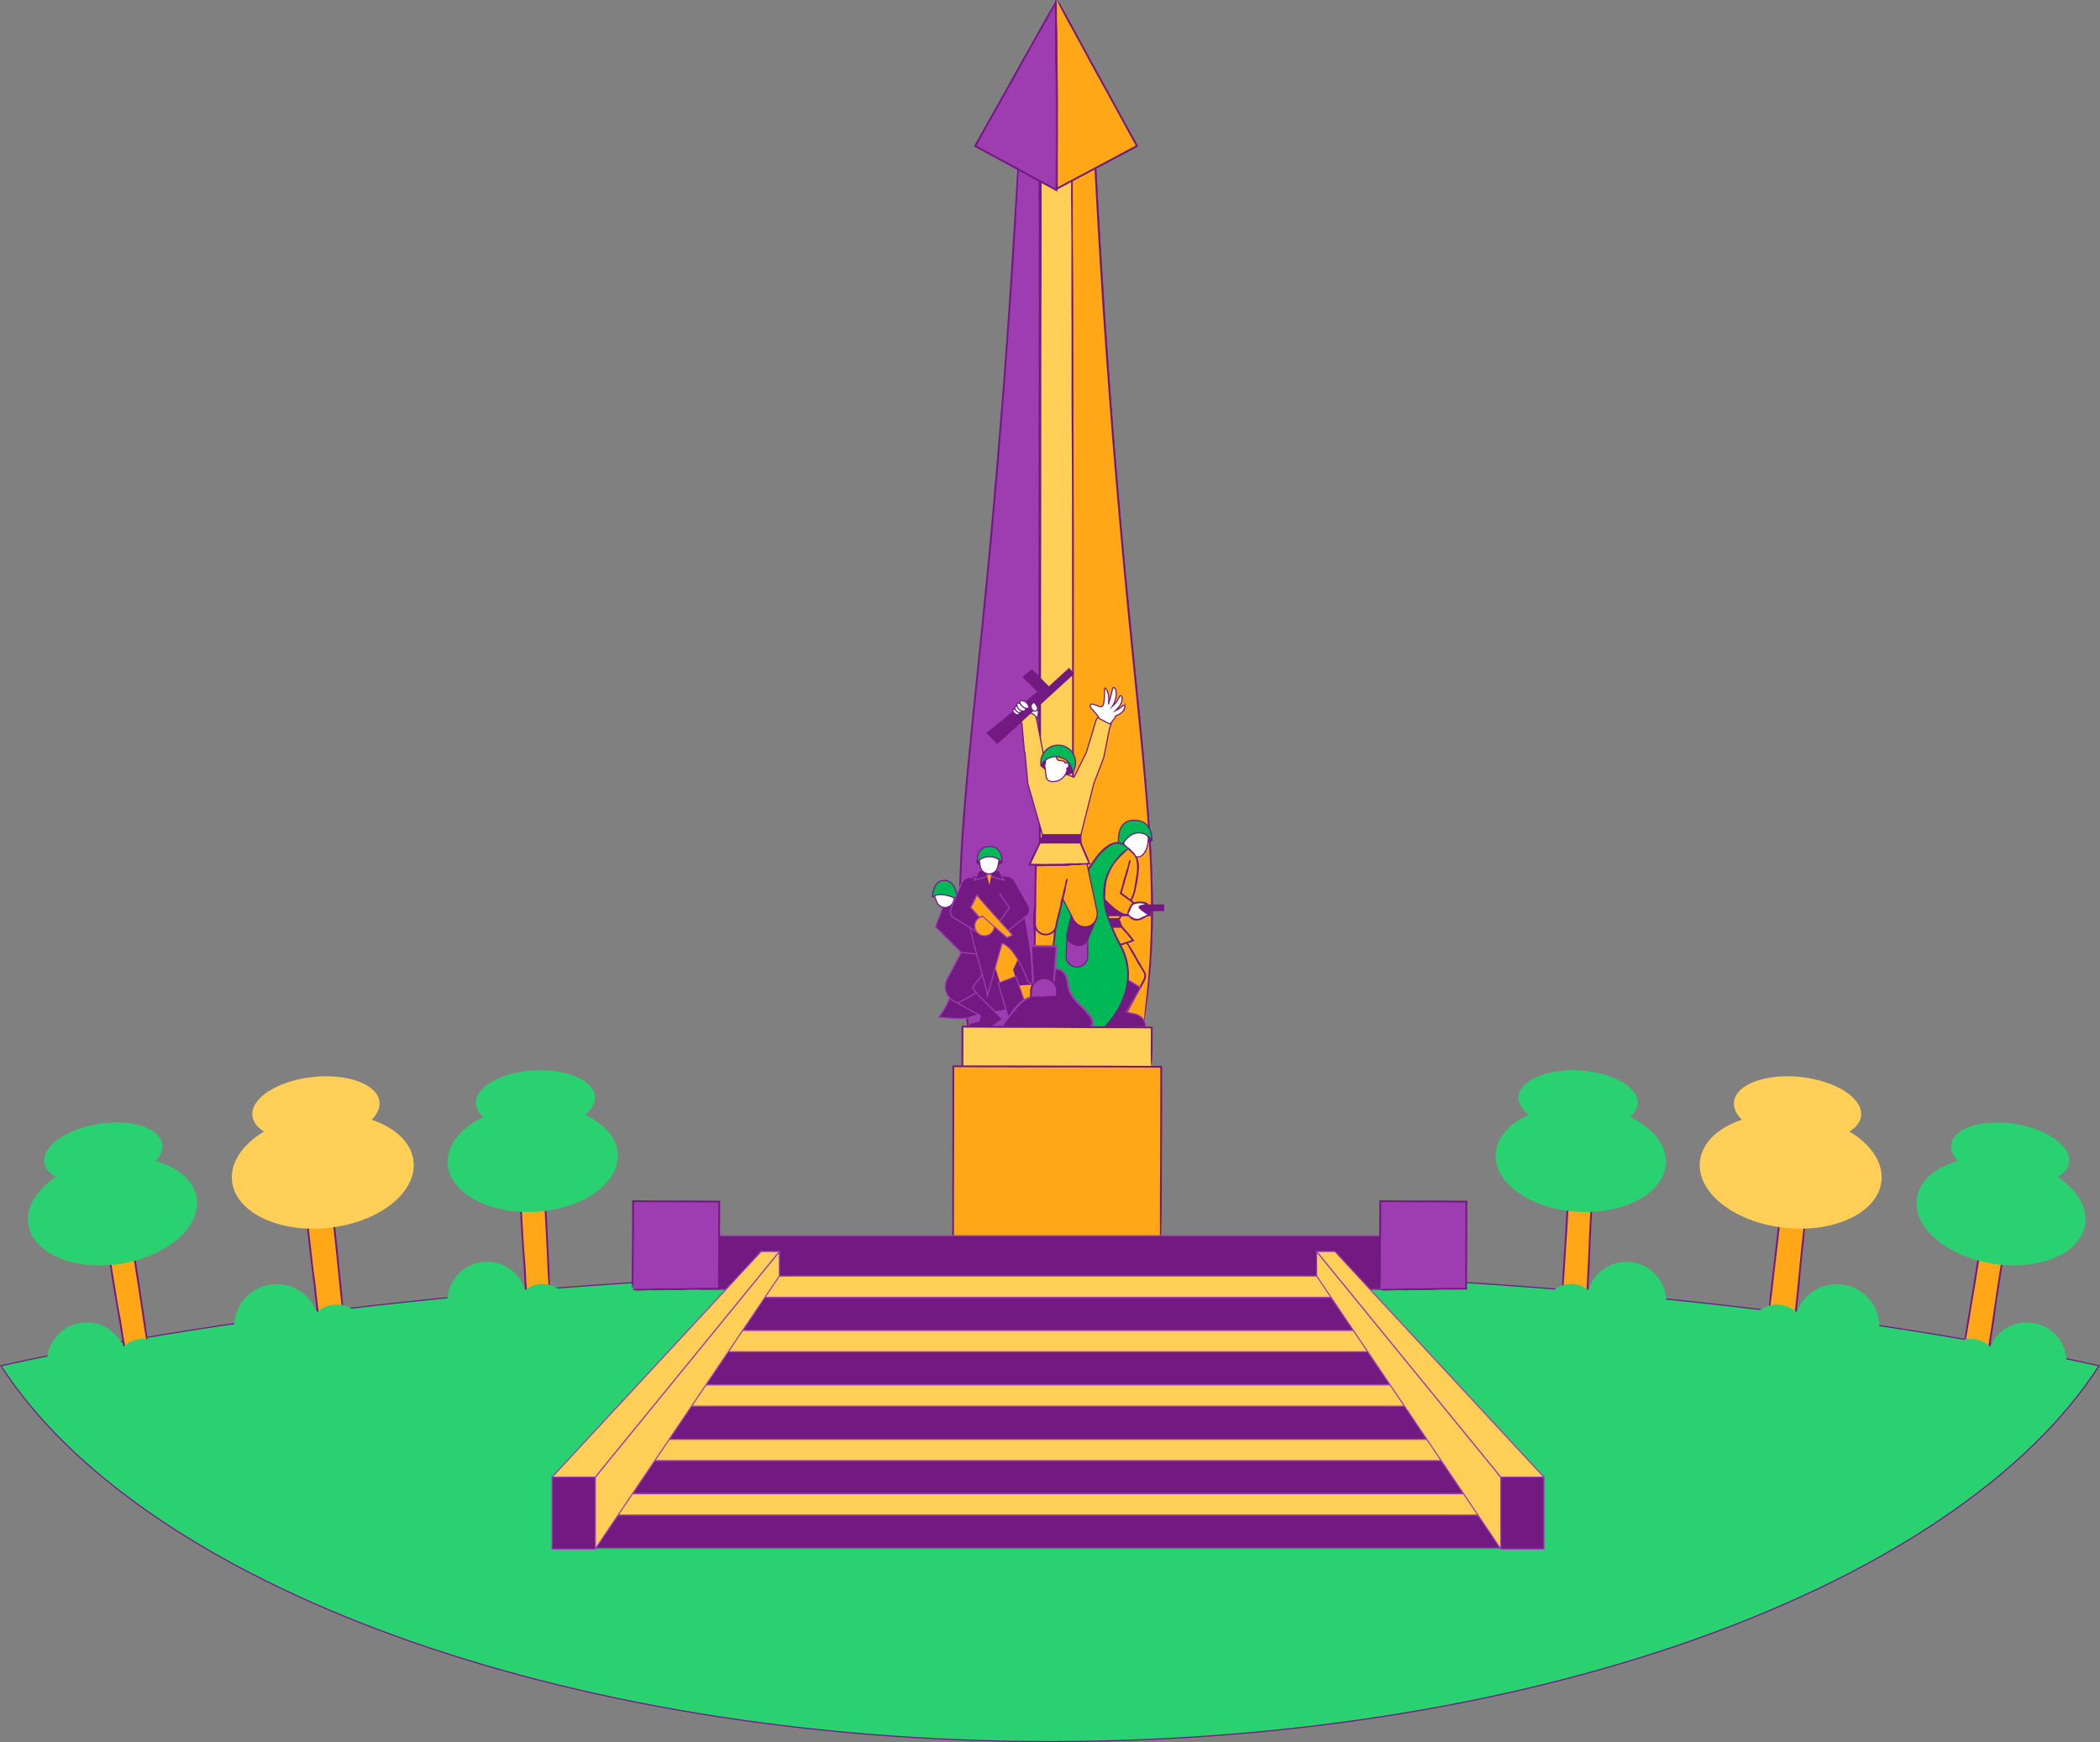 <?xml version="1.0" encoding="UTF-8"?> <svg xmlns="http://www.w3.org/2000/svg" id="Layer_1" data-name="Layer 1" width="1840.242" height="1526.794" viewBox="0 0 1840.242 1526.794"><rect x="0" y="0" width="1840.242" height="1526.794" fill="#808080" stroke="none"/> <defs> <style>.cls-1,.cls-4{fill:#2ad171;}.cls-1,.cls-10,.cls-11,.cls-12,.cls-13,.cls-15,.cls-16,.cls-17,.cls-9{stroke:#731982;}.cls-1,.cls-10,.cls-11,.cls-15,.cls-18,.cls-20,.cls-8,.cls-9{stroke-miterlimit:10;}.cls-10,.cls-17,.cls-18,.cls-2{fill:#ffa717;}.cls-12,.cls-3,.cls-8,.cls-9{fill:#731982;}.cls-16,.cls-20,.cls-21,.cls-5{fill:#ffcf57;}.cls-6{fill:#5bd9e5;}.cls-15,.cls-7{fill:#9e3db2;}.cls-18,.cls-20,.cls-21,.cls-8{stroke:#9e3db2;}.cls-11,.cls-19{fill:#fff;}.cls-12,.cls-13,.cls-16,.cls-17,.cls-21{stroke-linecap:round;stroke-linejoin:round;}.cls-13,.cls-14{fill:#00b956;}</style> </defs> <title>manument</title> <path class="cls-1" d="M1839.432,1196.918c-123,190.929-488.073,329.376-919.307,329.376S123.811,1387.847.809,1196.918c235.808-52.171,560.658-84.4,919.316-84.4S1603.625,1144.747,1839.432,1196.918Z"></path> <rect class="cls-2" x="97.124" y="1026.954" width="21.218" height="156.762" transform="translate(-172.042 30.58) rotate(-9.024)"></rect> <path class="cls-3" d="M129.432,1174.262c-1.618-13.032-3.884-26.031-5.741-39.057-2.339-16.414-5.137-32.8-7.58-49.227q-2.28-14.964-4.561-29.939l-4.819-30.9-10.247,1.6L83.733,1028.7l2.611,16.959,2.517,15.885c2.449,15.065,4.63,30.156,7.049,45.219,1.21,7.536,2.311,15.1,3.578,22.617,2.383,14.141,4.95,28.236,7.176,42.416q.523,3.2,1.044,6.4.287,1.59.571,3.174.363,1.9.725,3.8l2.029-.4c3.745-.82,7.52-1.4,11.313-2.033a51.234,51.234,0,0,0,8.095-1.652c.183-.606-.477-.832-2.1-.657-1.47.158-3.013.259-4.418.549-2.4.5-4.8.973-7.207,1.417l-3.629.639-1.828.3-1.038.154c-.069-.532-.141-1.08-.212-1.629-.377-2.848-1.019-5.853-1.533-8.793-1.136-6.481-1.911-13.037-3.2-19.478-1.253-6.276-2.338-12.579-3.329-18.957q-2.653-16.362-5.308-32.732l-5.453-35.417q-2.826-18.23-5.651-36.464l15.328-2.332,4.508-.675q2.361,15.126,4.727,30.266c1.624,10.3,3.237,20.609,4.758,30.926,3.228,21.9,6.928,43.748,10.037,65.664.966,6.8,2.117,13.609,3.188,20.412a20.922,20.922,0,0,0,1.981,6.881C129.884,1178.556,129.705,1176.454,129.432,1174.262Z"></path> <ellipse class="cls-4" cx="90.512" cy="1010.803" rx="52.26" ry="26.132" transform="translate(-157.428 26.709) rotate(-9.024)"></ellipse> <ellipse class="cls-4" cx="98.569" cy="1061.533" rx="74.658" ry="46.559" transform="translate(-165.285 28.601) rotate(-9.024)"></ellipse> <path class="cls-4" d="M121.317,1173.682A23.638,23.638,0,0,0,108.1,1180.5a34.772,34.772,0,0,0-66.525,18.475l61.064-9.7,7.61-1.209,33.667-5.347A23.725,23.725,0,0,0,121.317,1173.682Z"></path> <rect class="cls-2" x="456.763" y="977.51" width="21.218" height="156.762" transform="translate(-58.396 27.83) rotate(-3.21)"></rect> <path class="cls-3" d="M481.978,1126.661c-.29-13.129-1.228-26.291-1.755-39.437-.665-16.567-1.788-33.151-2.555-49.742q-.752-15.118-1.5-30.246L474.5,976.005l-10.357.548-12.883.663.879,17.137.894,16.058c.911,15.236,1.552,30.47,2.432,45.7.441,7.62.77,15.253,1.269,22.862.938,14.31,2.064,28.592,2.843,42.926q.195,3.24.39,6.47.123,1.613.246,3.216.17,1.931.337,3.851l2.058-.19c3.81-.436,7.624-.629,11.462-.877a51.082,51.082,0,0,0,8.22-.823c.244-.584-.39-.875-2.018-.866-1.479.008-3.025-.047-4.451.1-2.441.25-4.871.482-7.314.68l-3.675.268-1.849.111-1.048.047c-.015-.537-.03-1.088-.046-1.642-.087-2.871-.42-5.926-.635-8.9-.472-6.563-.579-13.164-1.206-19.7-.611-6.37-1.052-12.751-1.392-19.2q-.983-16.548-1.965-33.1l-1.837-35.787q-.964-18.421-1.928-36.849l15.485-.767,4.553-.215q.818,15.288,1.637,30.589c.572,10.414,1.133,20.831,1.6,31.249.993,22.111,2.46,44.225,3.334,66.343.271,6.867.727,13.753,1.1,20.63a20.9,20.9,0,0,0,1.273,7.046C481.992,1130.979,482.026,1128.87,481.978,1126.661Z"></path> <ellipse class="cls-4" cx="469.174" cy="964.216" rx="52.26" ry="26.132" transform="translate(-53.259 27.787) rotate(-3.21)"></ellipse> <ellipse class="cls-4" cx="466.809" cy="1015.502" rx="74.658" ry="46.559" transform="translate(-56.135 27.735) rotate(-3.21)"></ellipse> <path class="cls-4" d="M473.963,1125.262a23.632,23.632,0,0,0-13.844,5.445,34.773,34.773,0,0,0-68.055,11.641l61.733-3.463,7.693-.431,34.036-1.909A23.724,23.724,0,0,0,473.963,1125.262Z"></path> <rect class="cls-2" x="269.761" y="985.691" width="22.735" height="169.105" transform="translate(-115.137 37.08) rotate(-6.266)"></rect> <path class="cls-3" d="M300.855,1145.652c-1.1-14.111-2.851-28.225-4.19-42.343-1.688-17.791-3.836-35.578-5.627-53.391q-1.689-16.261-3.379-32.534l-3.592-33.511-10.905,1.165-13.745,1.45,1.928,18.311,1.886,17.232c1.851,16.347,3.433,32.706,5.254,49.049.911,8.176,1.712,16.372,2.681,24.535,1.821,15.349,3.829,30.66,5.492,46.042q.4,3.512.8,7.011.226,1.743.45,3.481.288,2.057.575,4.1l2.015-.29c4.078-.671,8.171-1.1,12.288-1.584a59.343,59.343,0,0,0,8.8-1.33c.233-.6-.462-.851-2.214-.741-1.59.1-3.256.14-4.784.374-2.591.4-5.173.776-7.768,1.122l-3.907.492c-1.218.145-2.981.339-3.139.343-.055-.643-.112-1.3-.168-1.963-.264-3.085-.786-6.355-1.184-9.547-.878-7.038-1.393-14.135-2.423-21.138-1-6.824-1.839-13.666-2.577-20.584q-2-17.755-4.009-35.518l-4.047-38.411q-2.1-19.793-4.208-39.59l16.662-1.728,4.8-.487q1.769,16.466,3.538,32.947c1.218,11.2,2.425,22.4,3.538,33.609,2.359,23.74,5.191,47.459,7.431,71.213.695,7.375,1.576,14.761,2.378,22.141a24.17,24.17,0,0,0,1.707,7.518C301.136,1150.3,301.04,1148.026,300.855,1145.652Z"></path> <ellipse class="cls-5" cx="276.868" cy="971.733" rx="55.997" ry="28" transform="translate(-104.41 36.026) rotate(-6.266)"></ellipse> <ellipse class="cls-5" cx="282.875" cy="1026.443" rx="79.996" ry="49.888" transform="translate(-110.346 37.009) rotate(-6.266)"></ellipse> <path class="cls-4" d="M292.081,1143.528a25.329,25.329,0,0,0-14.5,6.617,37.258,37.258,0,0,0-72.151,16.343l65.855-7.231,8.206-.9,36.309-3.987A25.424,25.424,0,0,0,292.081,1143.528Z"></path> <rect class="cls-2" x="1665.95" y="1094.726" width="156.762" height="21.218" transform="translate(379.072 2654.698) rotate(-80.976)"></rect> <path class="cls-3" d="M1722.651,1174.265c2.5-12.892,4.373-25.954,6.643-38.913,2.861-16.332,5.277-32.777,8.044-49.154q2.469-14.934,4.939-29.878l4.685-28.937,8.3,1.351,10.613,1.746-2.436,14.815-2.529,15.883c-2.339,15.082-4.941,30.106-7.307,45.178-1.184,7.54-2.48,15.07-3.605,22.613-2.116,14.183-4.042,28.379-6.319,42.552q-.5,3.207-.99,6.406-.221,1.6-.441,3.2l-.2,1.594c-.042.328-.039.374-.05.522l-.031.419-.753-.044c-3.815-.381-7.583-1-11.387-1.572a51.052,51.052,0,0,0-8.207-.937c-.363.518.2.938,1.788,1.274,1.447.305,2.946.687,4.371.846,2.438.273,4.863.561,7.291.886l3.649.516,4.47.715q.16-.957.325-1.934l.233-1.287c.524-2.824.845-5.88,1.266-8.835.929-6.514,2.223-12.987,3-19.51.753-6.355,1.675-12.684,2.708-19.055q2.547-16.38,5.095-32.767l5.787-35.363q3.042-18.709,6.084-37.423l-16.3-2.691-5.777-.958q-2.541,15.755-5.086,31.522c-1.647,10.3-3.307,20.6-5.057,30.879-3.715,21.82-6.968,43.742-10.8,65.543-1.191,6.769-2.2,13.6-3.293,20.4a20.885,20.885,0,0,0-.248,7.155C1721.75,1178.489,1722.231,1176.434,1722.651,1174.265Z"></path> <ellipse class="cls-4" cx="1761.552" cy="1010.803" rx="26.132" ry="52.26" transform="translate(486.955 2592.001) rotate(-80.976)"></ellipse> <ellipse class="cls-4" cx="1753.495" cy="1061.533" rx="46.559" ry="74.658" transform="translate(430.06 2626.817) rotate(-80.976)"></ellipse> <path class="cls-4" d="M1730.746,1173.682a23.637,23.637,0,0,1,13.222,6.819,34.772,34.772,0,0,1,66.525,18.475l-61.065-9.7-7.609-1.209-33.668-5.347A23.726,23.726,0,0,1,1730.746,1173.682Z"></path> <rect class="cls-2" x="1306.31" y="1045.282" width="156.762" height="21.218" transform="translate(252.915 2379.28) rotate(-86.79)"></rect> <path class="cls-3" d="M1370.107,1126.662c1.179-13.079,1.72-26.263,2.666-39.386,1.192-16.537,1.929-33.142,3.023-49.716q.943-15.106,1.887-30.225l1.73-29.262,8.394.5,10.735.662-.922,14.985-.908,16.058c-.8,15.242-1.865,30.452-2.693,45.686-.414,7.621-.941,15.244-1.3,22.861-.668,14.325-1.146,28.643-1.975,42.974q-.168,3.242-.336,6.474-.057,1.614-.115,3.223l-.038,1.606c-.008.33,0,.376,0,.524l.012.421-.753.031c-3.835.008-7.646-.227-11.488-.41a51.152,51.152,0,0,0-8.26-.1c-.308.553.289.914,1.908,1.086,1.47.157,3,.386,4.435.4,2.452.024,4.894.065,7.343.142l3.682.145,4.519.257q.063-.967.128-1.956.051-.648.1-1.3c.235-2.863.245-5.935.365-8.918.264-6.575.9-13.145,1-19.713.105-6.4.381-12.788.764-19.232q.875-16.553,1.749-33.113l2.175-35.768q1.131-18.921,2.262-37.847l-16.487-1.026-5.844-.368q-.933,15.93-1.867,31.875c-.6,10.413-1.2,20.827-1.9,31.233-1.486,22.083-2.5,44.222-4.106,66.3-.5,6.854-.816,13.748-1.21,20.624a20.9,20.9,0,0,0,.478,7.144C1369.638,1130.955,1369.908,1128.863,1370.107,1126.662Z"></path> <ellipse class="cls-4" cx="1382.889" cy="964.216" rx="26.132" ry="52.26" transform="translate(342.745 2290.94) rotate(-86.79)"></ellipse> <ellipse class="cls-4" cx="1385.255" cy="1015.502" rx="46.559" ry="74.658" transform="translate(293.773 2341.715) rotate(-86.79)"></ellipse> <path class="cls-4" d="M1378.1,1125.262a23.632,23.632,0,0,1,13.844,5.445A34.772,34.772,0,0,1,1460,1142.348l-61.732-3.463-7.694-.431-34.035-1.909A23.724,23.724,0,0,1,1378.1,1125.262Z"></path> <rect class="cls-2" x="1486.382" y="1058.876" width="169.105" height="22.735" transform="translate(335.618 2514.976) rotate(-83.734)"></rect> <path class="cls-3" d="M1551.229,1145.655c1.987-14.014,3.342-28.172,5.1-42.244,2.213-17.734,3.976-35.563,6.093-53.34q1.88-16.24,3.761-32.493l3.552-31.54,8.947,1.014,11.6,1.334-1.857,16.161-1.9,17.231c-1.74,16.359-3.746,32.671-5.514,49.02-.885,8.179-1.882,16.354-2.708,24.532-1.552,15.379-2.915,30.761-4.629,46.138q-.372,3.513-.742,7.016-.159,1.752-.316,3.5l-.137,1.742-.031.421-.006.212-.013.458-.734-.012c-4.126-.229-8.215-.7-12.339-1.12a59.25,59.25,0,0,0-8.882-.611c-.359.533.266.93,2,1.2,1.575.247,3.209.57,4.752.673,2.615.174,5.218.364,7.827.59l3.92.368,4.752.523q.128-1.075.257-2.177c.06-.46.121-.924.182-1.389.411-3.069.611-6.374.915-9.577.671-7.06,1.708-14.1,2.222-21.16.5-6.878,1.171-13.739,1.952-20.653q1.9-17.766,3.793-35.54l4.384-38.375q2.3-20.282,4.594-40.568l-17.648-2.04-6.084-.707q-1.918,17.1-3.837,34.218c-1.241,11.2-2.494,22.393-3.839,33.576-2.85,23.686-5.232,47.455-8.2,71.129-.921,7.349-1.664,14.751-2.483,22.129a24.166,24.166,0,0,0,.036,7.709C1550.5,1150.25,1550.9,1148.012,1551.229,1145.655Z"></path> <ellipse class="cls-5" cx="1575.196" cy="971.733" rx="28" ry="55.997" transform="translate(437.336 2431.453) rotate(-83.734)"></ellipse> <ellipse class="cls-5" cx="1569.188" cy="1026.443" rx="49.888" ry="79.996" transform="translate(377.601 2474.22) rotate(-83.734)"></ellipse> <path class="cls-4" d="M1559.982,1143.528a25.326,25.326,0,0,1,14.5,6.617,37.259,37.259,0,0,1,72.152,16.343l-65.855-7.231-8.207-.9-36.308-3.987A25.421,25.421,0,0,1,1559.982,1143.528Z"></path> <path class="cls-6" d="M1002.04,902.857H911.424V143.712l13.969-2.907v-.076l.19.038.182-.038v.076l13.977,2.907,19.951,4.146C985.5,634.208,1027.586,735.755,1002.04,902.857Z"></path> <path class="cls-3" d="M1006.183,871c1.722-15.176,2.845-30.438,3.509-45.732s.652-30.626.37-45.947l-.3-11.491-.477-11.485c-.14-3.83-.358-7.656-.576-11.481s-.4-7.653-.664-11.475q-1.479-22.941-3.463-45.825c-3.281-38.446-7.324-76.866-11.189-115.316-3.889-38.448-7.668-76.925-11.052-115.423q-6.836-77.106-12.206-154.387-2.708-38.634-5.051-77.3l-2.275-38.663-2.159-39.441-16.235-3.387L925.975,139.8l.821,1.009v-.076l0-1.266-1.242.256-.182.038.41,0-.189-.038-1.232-.246v1.334l.821-1.01-14.806,3.066q-.057,86-.113,171.986-.066,106.553-.131,213-.007,53.284-.014,106.571c.135,66.739.46,133.4.434,200.208-.008,22.351.014,44.69.288,66.653l.019,2.146,13.526-.115,12.961-.056,25.984-.044c12.809-.023,26.34.1,38.412-.362,1.286-.569-1.582-.9-9.15-.977-6.875-.075-14.043-.217-20.711-.15l-30.134.246-29.522.091c.019-6.155.038-12.435.057-18.76.074-13.365-.088-27.646-.135-41.535-.105-30.622.158-61.32-.1-91.868-.253-29.759-.335-59.524-.314-89.564q-.054-77.149-.108-154.333.084-83.389.169-166.774.081-97.527.16-195.078l13.551-2.8.435-.09v-.521l-.654.536.19.038.108.022.11-.023.182-.037-.658-.536v.52l.437.092,33.464,7.012.169,3.186q8.1,157.421,22.319,314.667c4.523,51.31,9.8,102.585,14.981,153.858,2.573,25.638,5.109,51.279,7.252,76.943.567,6.414,1.009,12.835,1.517,19.252.48,6.419.87,12.842,1.307,19.263.723,12.847,1.388,25.7,1.664,38.553.246,7.982.26,15.973.324,23.969l-.125,12c-.01,4-.213,8-.308,12-.555,15.992-1.548,31.982-3.266,47.888-.6,5.825-1.33,11.517-1.845,17.027-.646,5.5-1.185,10.8-1.5,15.841.948-5.953,1.844-11.343,2.608-16.528C1004.9,881.07,1005.588,876.1,1006.183,871Z"></path> <path class="cls-7" d="M911.424,143.712V902.857h-62.3c-25.553-167.1,16.535-268.649,42.347-755Z"></path> <path class="cls-3" d="M890.874,158.483c-3.63,58.857-7.2,118.027-11.806,176.952q-4.365,55.689-9.263,111.445Q864.828,502.614,859.1,558.3q-4.018,39.069-8.038,78.154c-2.621,26.065-5.15,52.148-7.166,78.283-2.036,26.131-3.43,52.334-3.62,78.567l-.043,4.918.045,4.919.092,9.838.292,9.834.148,4.918.252,4.913.505,9.826.722,9.813.361,4.906.469,4.9.943,9.793,1.843,15.591,2.316,16.432,64.328.077q.019-52.588.038-105.152.066-102.861.131-205.617.008-51.441.014-102.88c-.136-64.427-.46-128.779-.435-193.272.009-21.577-.013-43.142-.287-64.344-.222-17.2-.2-34.356-.234-51.635-.022-12.366.1-25.428-.361-37.082-.57-1.24-.9,1.528-.978,8.834-.074,6.637-.217,13.556-.15,19.993.263,25.665.432,51.078.281,77.248-.074,12.9.087,26.688.135,40.1.105,29.561-.159,59.2.1,88.686.254,28.728.336,57.461.315,86.461q.054,74.477.108,148.986-.084,80.5-.169,161-.054,63.534-.107,127.083l-61.362-.055-1.682-11.952-.435-3.1-.368-3.11-.736-6.219-.726-6.222-.6-6.235c-.386-4.158-.834-8.311-1.094-12.479-4.053-50.557-1.525-101.393,2.657-151.93,2.112-25.286,4.606-50.544,7.167-75.795q3.893-37.874,7.785-75.74c10.239-98.92,18.308-198.192,25.037-297.416,2.124-30.8,3.859-61.766,5.554-92.669.105-1.959.209-3.906.313-5.83q.07-1.444.141-2.871l.066-1.422.016-.354c0-.072,0-.028,0-.048l-.006-.039.031-.015.018-.009.312-.069,1.3-.293,2.575-.59,5.038-1.208c3.306-.819,6.5-1.669,9.56-2.566l-19.945,3.795C891.334,151.505,891.106,154.965,890.874,158.483Z"></path> <path class="cls-2" d="M1002.04,902.857H911.424V143.712l13.969-2.907v-.076l.19.038.182-.038v.076l13.977,2.907,19.951,4.146C985.5,634.208,1027.586,735.755,1002.04,902.857Z"></path> <path class="cls-3" d="M1006.183,871c1.722-15.176,2.845-30.438,3.509-45.732s.652-30.626.37-45.947l-.3-11.491-.477-11.485c-.14-3.83-.358-7.656-.576-11.481s-.4-7.653-.664-11.475q-1.479-22.941-3.463-45.825c-3.281-38.446-7.324-76.866-11.189-115.316-3.889-38.448-7.668-76.925-11.052-115.423q-6.836-77.106-12.206-154.387-2.708-38.634-5.051-77.3l-2.275-38.663-2.159-39.441-16.235-3.387L925.975,139.8l.821,1.009v-.076l0-1.266-1.242.256-.182.038.41,0-.189-.038-1.232-.246v1.334l.821-1.01-14.806,3.066q-.057,86-.113,171.986-.066,106.553-.131,213-.007,53.284-.014,106.571c.135,66.739.46,133.4.434,200.208-.008,22.351.014,44.69.288,66.653l.019,2.146,13.526-.115,12.961-.056,25.984-.044c12.809-.023,26.34.1,38.412-.362,1.286-.569-1.582-.9-9.15-.977-6.875-.075-14.043-.217-20.711-.15l-30.134.246-29.522.091c.019-6.155.038-12.435.057-18.76.074-13.365-.088-27.646-.135-41.535-.105-30.622.158-61.32-.1-91.868-.253-29.759-.335-59.524-.314-89.564q-.054-77.149-.108-154.333.084-83.389.169-166.774.081-97.527.16-195.078l13.551-2.8.435-.09v-.521l-.654.536.19.038.108.022.11-.023.182-.037-.658-.536v.52l.437.092,33.464,7.012.169,3.186q8.1,157.421,22.319,314.667c4.523,51.31,9.8,102.585,14.981,153.858,2.573,25.638,5.109,51.279,7.252,76.943.567,6.414,1.009,12.835,1.517,19.252.48,6.419.87,12.842,1.307,19.263.723,12.847,1.388,25.7,1.664,38.553.246,7.982.26,15.973.324,23.969l-.125,12c-.01,4-.213,8-.308,12-.555,15.992-1.548,31.982-3.266,47.888-.6,5.825-1.33,11.517-1.845,17.027-.646,5.5-1.185,10.8-1.5,15.841.948-5.953,1.844-11.343,2.608-16.528C1004.9,881.07,1005.588,876.1,1006.183,871Z"></path> <polygon class="cls-5" points="939.742 143.712 939.742 903.958 911.424 903.958 911.424 143.712 925.393 140.805 925.393 140.729 925.583 140.767 925.765 140.729 925.765 140.805 939.742 143.712"></polygon> <path class="cls-3" d="M911.414,145.24c-.445,58.179-.247,116.663-.456,174.978-.264,73.486-.071,147.161-.235,220.783q-.156,154.992-.312,310.147l-.06,53.883,30.5.036q.026-57.519.051-115.013.066-101.484.132-202.864.006-50.75.013-101.5c-.135-63.564-.46-127.054-.434-190.684.008-21.287-.014-42.564-.287-63.482-.223-16.97-.2-33.9-.234-50.943-.023-12.2.1-25.088-.362-36.586-.569-1.223-.9,1.507-.977,8.716-.075,6.548-.217,13.374-.151,19.726.264,25.321.433,50.393.281,76.213-.074,12.729.088,26.33.135,39.559.105,29.164-.158,58.4.1,87.5.253,28.343.336,56.691.314,85.3q.054,73.479.108,146.99-.084,79.423-.169,158.841-.057,68.308-.114,136.635l-27.328-.024q.051-35.41.1-70.846.135-150.119.27-300.442c.247-98.107.02-196.342.387-294.45.114-30.459.044-61.048.053-91.579,0-.455,0-.909,0-1.35l6.027-1.292,6.862-1.545.951-.215-.023-.927,0-.076-1.391,1.142.19.033.261.045.2-.047.182-.042-1.39-1.131,0,.076.025.966.894.163c4.9.889,9.615,1.65,14.121,2.21l-13.924-3.158-.15-.034,0-.147v-.076l.222.18-.183.035-.039.007-.034-.007-.189-.04.213-.175v.076l0,.146-.139.027-14,2.736Z"></path> <path class="cls-8" d="M831.682,875.581c-2.822,8.114-9.06,15.838-9.06,15.838s22.581,2.846,28.073,0,35.287-5.967,40.146-8.7-26.63-31.7-29.6-36.3,0-11.14-6.387-4.753-17.676,22.528-19.013,25.672S831.682,875.581,831.682,875.581Z"></path> <path class="cls-9" d="M1009.4,736.542c-2.8,2.2-20.027,5.868-25.919,5.571s-3.367-4.655-1.683-6.734,7.229-9.9,11.883-9.556,11.783,3.02,11.783,3.02Z"></path> <path class="cls-2" d="M985.44,821.757l16.851,30.371a6.392,6.392,0,0,1,.043,6.121L981.5,897.064H966.728l-2.553-65.653,19.9-9.654Z"></path> <path class="cls-3" d="M982,822.754c-3.056,1.249-6.057,2.63-9.045,4.042l-4.478,2.127-4.747,2.221.025,1.443c.078,8.811.614,17.628.793,26.452.126,6.192.311,12.386.515,18.579l.629,18.865.055,1.6,16.452.139,3.967-7.39c3.785-7.172,7.8-14.209,11.613-21.364,1.91-3.59,3.9-7.085,5.773-10.738a7.582,7.582,0,0,0,.054-6.6c-.261-.54-.51-.92-.747-1.332l-.726-1.23-1.45-2.461c-1.93-3.285-3.844-6.579-5.683-9.92a67.909,67.909,0,0,0-3.943-6.514c-1.181-1.671-2.146-3.455-3.166-5.226a14.6,14.6,0,0,0-2.444-3.659c-.569.148-.7.593-.348,1.388a13.533,13.533,0,0,0,1.015,2.14,66.87,66.87,0,0,1,4.679,7.852c.675,1.37,1.607,2.717,2.418,4.08,1.787,3.007,3.257,6.2,5.177,9.122q1.4,2.136,2.7,4.333c.417.731.907,1.477,1.23,2.2a5.816,5.816,0,0,1,.465,2.381,6.208,6.208,0,0,1-.383,2.049,19.129,19.129,0,0,1-.96,1.931l-2.047,3.9-4.108,7.793c-3.008,5.589-6.087,11.139-9.152,16.7l-4.9,8.956-13.966-.113-.055-2.587c-.264-12-.915-23.991-1.129-36-.079-4.425-.226-8.85-.382-13.275l-.235-6.637-.11-3.319-.051-1.659-.022-.8,0-.153.1-.039.045-.018.209-.1.99-.463,1.981-.917,3.975-1.8c3.334-1.492,6.6-3.154,9.9-4.744.376-.181.742-.368,1.089-.577q.261-.156.5-.33c.076-.056.173-.124.227-.175a.526.526,0,0,1,.02-.091c.031-.033.007-.07.107-.111.116-.042.23-.089.344-.14a4.414,4.414,0,0,0,.666-.374c-.467-.08-1-.15-1.309-.212C983.44,822.2,982.678,822.478,982,822.754Z"></path> <ellipse class="cls-10" cx="898.885" cy="867.332" rx="14.293" ry="13.492"></ellipse> <path class="cls-11" d="M1006.26,733.971c0,12.875-6.734,19.906-12.477,15.945s-8.912-7.867-8.912-11.162,4.159-11.218,8.318-11.218,10-.495,11.09,1.684A46.323,46.323,0,0,1,1006.26,733.971Z"></path> <path class="cls-12" d="M856.288,756.253c2.105,2.1,19.459,3.169,21.687-.644,0,0-1.287-4.852-4.852-5.891s-9.976-3.887-12.378-1.486-4.427,5.487-4.427,6.432S856.288,756.253,856.288,756.253Z"></path> <path class="cls-2" d="M987.4,741.705c8.486,8.486,13.316,9.2,6.781,37.917C992.17,788.45,985.56,797.4,981.9,802.4c-13.549,18.517.792,24.359.792,39.411,0,18.918-20.228,2.772-25.264-21.686s1.159-46.838,8.458-58.325,10.865-16.239,15.222-17.428A19.662,19.662,0,0,0,987.4,741.705Z"></path> <path class="cls-3" d="M983.049,743.76c-1.094.345-2.236.5-3.321.966a11.547,11.547,0,0,0-2.941,1.877,32.147,32.147,0,0,0-4.611,5.2c-1.379,1.855-2.673,3.766-3.951,5.684s-2.562,3.815-3.769,5.811a53.03,53.03,0,0,0-3.856,7.873c-.577,1.346-1,2.748-1.5,4.121-.407,1.4-.877,2.792-1.225,4.212a95.871,95.871,0,0,0-2.8,17.293,83.851,83.851,0,0,0-.009,12.318c.093,2.057.393,4.094.627,6.139.129,1.021.338,2.03.5,3.046.181,1.014.333,2.03.579,3.039A58.8,58.8,0,0,0,960.7,833.1a51.314,51.314,0,0,0,6.458,10.637,27.437,27.437,0,0,0,5.741,5.532,11.166,11.166,0,0,0,3.842,1.784c.383.051.759.12,1.15.139a5.832,5.832,0,0,0,1.209-.106,4.084,4.084,0,0,0,1.183-.414,5.905,5.905,0,0,0,.552-.307l.478-.4a7.528,7.528,0,0,0,2.095-3.936,18.71,18.71,0,0,0,.446-4.072,27.529,27.529,0,0,0-1.231-7.916c-.836-2.634-1.948-5.116-2.963-7.552a27.684,27.684,0,0,1-2.21-7.331,17.572,17.572,0,0,1,.776-7.336,26.5,26.5,0,0,1,1.516-3.479l.9-1.692c.3-.563.7-1.082,1.05-1.627,1.362-2.158,3.093-4.292,4.607-6.507a76.3,76.3,0,0,0,4.324-6.87,51.048,51.048,0,0,0,3.209-6.989,35.033,35.033,0,0,0,1.136-3.71c.329-1.276.52-2.488.776-3.73a125.44,125.44,0,0,0,2.219-15c.249-3.369.163-6.975-1.295-10.144a20.9,20.9,0,0,0-4.846-6.58,25.72,25.72,0,0,0-4.4-3.752c-.541.267-.463.8.3,1.662a22.08,22.08,0,0,0,2.144,2.265,22.2,22.2,0,0,1,4.049,4.108A11.983,11.983,0,0,1,996,755.031a38.807,38.807,0,0,1,.428,6.032c-.112,4.54-1.181,9.029-1.8,13.556l-.551,3.3-.3,1.648-.374,1.615a34.7,34.7,0,0,1-2.383,6.24,82.715,82.715,0,0,1-5.846,9.943c-1.077,1.6-2.2,3.17-3.327,4.736l-1.612,2.424c-.263.408-.548.8-.793,1.22l-.686,1.287a20.6,20.6,0,0,0-2.8,12.133c.534,4.235,2.459,8.066,3.973,11.91a30.2,30.2,0,0,1,2.225,8.9,20.238,20.238,0,0,1-.1,4.558,7.841,7.841,0,0,1-1.575,4.028,3.273,3.273,0,0,1-1.744.973,4.491,4.491,0,0,1-2.08-.155,11.729,11.729,0,0,1-3.88-2.159,30.861,30.861,0,0,1-6.1-6.808,56.986,56.986,0,0,1-8.742-21.523,83.948,83.948,0,0,1-1.2-23.381,90.588,90.588,0,0,1,1.7-11.35,78.363,78.363,0,0,1,3.138-11.014,56.484,56.484,0,0,1,4.925-10.257c2.055-3.235,4.216-6.465,6.5-9.515a43.856,43.856,0,0,1,4.507-5.294,11.277,11.277,0,0,1,2.594-1.909l.7-.31.74-.242c.6-.17,1.2-.349,1.8-.553a7.459,7.459,0,0,0,4.323-3.008A25.461,25.461,0,0,1,983.049,743.76Z"></path> <polygon class="cls-9" points="1008.19 802.398 962.689 802.398 962.689 787.981 1008.19 794.08 1008.19 802.398"></polygon> <path class="cls-9" d="M904.761,862.752c-20.052-1.337-39.508,9.951-39.508,9.951s-1.942-41.85,0-43.792,11.225-9.828,17.2-6.56S901.2,833.491,901.2,836.61,904.761,862.752,904.761,862.752Z"></path> <path class="cls-8" d="M987.876,858.276l11.576,7.249-12.5,21.386,8.055,1.851a11.567,11.567,0,0,1,8.975,11.272h-36.06Z"></path> <path class="cls-13" d="M983.856,739.253c5.718-7.954,10.991-10.256,16.784-9.068s8.763,6.387,8.763,6.387,1.412-17.75-15.521-17.75-13.517,21.464-13.517,21.464l2,.445Z"></path> <polygon class="cls-2" points="978.137 806.218 992.099 823.985 967.443 832.699 969.819 808.834 978.137 806.218"></polygon> <path class="cls-3" d="M976.627,806.682a31.6,31.6,0,0,0-3.49.792l-3.67,1.074-.153,1.187-.147.936c-.638,3.749-.823,7.552-1.363,11.318-.253,1.764-.479,3.533-.692,5.3l-.309,2.657-.446,4.134,6.436-2.2c3.183-1.064,6.4-2.047,9.541-3.216,1.637-.608,3.3-1.153,4.955-1.694l2.488-.816,1.47-.5,2.431-.859.547-.2-2.614-3.379c-.5-.655-1-1.306-1.54-1.932-2.134-2.5-4.414-4.872-6.423-7.471a12.857,12.857,0,0,0-2.251-2.4,12.266,12.266,0,0,1-1.809-1.923c-.407-.481-.721-1.08-1.451-1.261-.487.3-.656.614-.491.958a2.585,2.585,0,0,0,.511.893,12.554,12.554,0,0,1,2.652,2.92,11.786,11.786,0,0,0,1.368,1.522,43.747,43.747,0,0,0,2.87,3.488,23.675,23.675,0,0,1,2.968,3.268c.629.824,1.282,1.628,1.942,2.428l1.8,2.171-1.083.393-1.87.64-1.946.645-3.9,1.262c-3.877,1.255-7.709,2.64-11.6,3.847l-3.1.991.474-4.438c.2-1.848.419-3.694.693-5.534.315-2.117.547-4.243.775-6.37l.348-3.19.19-1.594.1-.732a.912.912,0,0,1,.041-.114l.1,0a.377.377,0,0,0,.048,0l.287-.073,1.151-.284c1.534-.363,3.02-.9,4.526-1.367a1.676,1.676,0,0,0,1.287-1.325A7.536,7.536,0,0,0,976.627,806.682Z"></path> <polygon class="cls-9" points="967.154 812.529 983.196 812.529 980.365 805.14 967.154 805.14 967.154 812.529"></polygon> <path class="cls-2" d="M990.812,753.877,981.5,783.059l14.061,10.427s.2,5.347-6.734,7.723-21.388-13.228-21.388-13.228l2.178-34.1,13.467-12.172"></path> <path class="cls-3" d="M981.1,743.484c-2.028,1.533-3.953,3.19-5.86,4.87l-2.857,2.524-1.437,1.252-1.53,1.3-.262.224-.238,2.552-.194,2.363-.33,4.731c-.206,3.156-.4,6.314-.684,9.465-.4,4.482-.744,8.97-1.068,13.459L966.5,788.3a5.443,5.443,0,0,0,.467.529l.378.4.593.616q1.191,1.223,2.427,2.4c1.649,1.565,3.351,3.081,5.138,4.511a36.21,36.21,0,0,0,7.338,4.759,11.086,11.086,0,0,0,4.575,1.109,6.61,6.61,0,0,0,2.454-.559,12.43,12.43,0,0,0,2.075-1.02,10.679,10.679,0,0,0,3.538-3.433,9.1,9.1,0,0,0,1.012-2.326c.063-.2.1-.416.148-.627.022-.078.042-.286.064-.443a4.015,4.015,0,0,0,.046-.5l.01-.512c0-.084,0-.171,0-.254l-.187-.167a8.574,8.574,0,0,0-.8-.65c-2.409-1.84-4.694-3.592-7.083-5.347l-3.192-2.4-1.594-1.2-.8-.594c-.073-.053-.023-.012-.047-.024a.032.032,0,0,1-.014-.01l2.229-7.9c.75-2.665,1.52-5.324,2.374-7.959a36.028,36.028,0,0,0,1.406-5.353,34.658,34.658,0,0,1,1.125-4.3,7.814,7.814,0,0,0,.624-3.145c-.51-.274-.894-.147-1.163.427a7.166,7.166,0,0,0-.665,1.59,35.452,35.452,0,0,1-1.748,6.408,32.926,32.926,0,0,0-.918,3.322c-.672,2.451-1.7,4.8-2.219,7.289a66.823,66.823,0,0,1-1.957,7.171l-.979,3.072,4.149,3,3.959,2.883,5.518,4.167c.182.165.415.263.511.449a4.5,4.5,0,0,1-.086.7,6.884,6.884,0,0,1-.509,1.575,7.834,7.834,0,0,1-1.968,2.634,11.348,11.348,0,0,1-4.338,2.308,7.858,7.858,0,0,1-4.722-.758,35.108,35.108,0,0,1-8.4-5.651q-2.448-2.121-4.762-4.4l-1.149-1.145-1.05-1.084a.67.67,0,0,1-.118-.141l.013-.189.049-.738.108-1.632c.289-4.351.584-8.7.988-13.045.28-3.021.5-6.046.711-9.073l.612-8.645,2.484-2.15,2.841-2.4c2.044-1.694,3.974-3.531,5.952-5.307a3.642,3.642,0,0,0,1.446-2.49A20.156,20.156,0,0,0,981.1,743.484Z"></path> <path class="cls-14" d="M988.831,744.073c-26.016,20.372-28.122,45.5-7.327,84.838s-14.776,72.312-14.776,72.312-33.151,3.861-40.875-3.862-13.817-17.527-13.817-34.163-9.378-54.07-4.689-68.922,37.077-14.554,42.2-24.952c4.4-8.925,15.745-28.971,27.889-31.107a10.887,10.887,0,0,1,9.963,3.488A6.068,6.068,0,0,1,988.831,744.073Z"></path> <path class="cls-3" d="M982.825,738.649a10.64,10.64,0,0,0-5.9-.471,16.882,16.882,0,0,0-5.557,2.249,38.553,38.553,0,0,0-8.926,7.979,109.1,109.1,0,0,0-13,20.078,11.053,11.053,0,0,1-5.064,4.967,44.005,44.005,0,0,1-6.8,2.955c-4.7,1.673-9.535,3.044-14.273,4.8a59.475,59.475,0,0,0-6.978,3.028,25.559,25.559,0,0,0-6.262,4.476,13.315,13.315,0,0,0-3.688,6.818c-.142.629-.326,1.254-.431,1.885l-.242,1.9a34.764,34.764,0,0,0-.3,3.8,135.969,135.969,0,0,0,1.215,21.2c.825,7.018,1.868,14,2.8,20.975q.717,5.232,1.245,10.464c.088.872.136,1.742.206,2.613s.136,1.743.145,2.608l.129,5.295a46.783,46.783,0,0,0,5.463,20.7,48.82,48.82,0,0,0,8.159,10.8A11.682,11.682,0,0,0,926.135,899a11.938,11.938,0,0,0,1.551.957,19.3,19.3,0,0,0,3.259,1.33,41.159,41.159,0,0,0,6.69,1.389,96.818,96.818,0,0,0,13.433.667c4.469-.056,8.922-.309,13.365-.723l2.807-.294c.831-.789,1.059-1.025,1.486-1.467l1.156-1.228c.753-.831,1.5-1.67,2.211-2.53,1.435-1.717,2.813-3.481,4.1-5.309a81.019,81.019,0,0,0,6.86-11.532,59.887,59.887,0,0,0,6.248-26.055,53.852,53.852,0,0,0-4.2-20.715c-.228-.544-.434-1.1-.681-1.633l-.778-1.587c-.52-1.057-1.039-2.124-1.576-3.12a144.6,144.6,0,0,1-10.286-23.609,76.283,76.283,0,0,1-2.911-12.492,49.61,49.61,0,0,1-.253-12.759,45.928,45.928,0,0,1,1.717-8.336,53.214,53.214,0,0,1,3.158-7.856,38.634,38.634,0,0,1,3.6-5.844,56.577,56.577,0,0,1,4.5-5.241c2.3-2.394,5-4.6,7.174-6.9-.09-.66-.872-.446-2.47.747a36.477,36.477,0,0,0-4.169,3.522,61.039,61.039,0,0,0-11.989,17.287,38.887,38.887,0,0,0-2.866,10.577,57,57,0,0,0,1.836,23.9,151.1,151.1,0,0,0,8.507,21.719c.741,1.5,1.448,3.018,2.225,4.5s1.546,2.97,2.262,4.465a58.163,58.163,0,0,1,3.649,9.267,55.644,55.644,0,0,1,1.859,9.788,54.771,54.771,0,0,1-.077,9.968,61.4,61.4,0,0,1-6.2,20.556,79.519,79.519,0,0,1-12.158,17.742c-.435.483-.882.954-1.331,1.423l-.683.694-.6.584-1.75.171-1.884.16-3.774.261q-3.775.225-7.557.283a92.593,92.593,0,0,1-15.048-.823,29.473,29.473,0,0,1-7.188-1.9,10.044,10.044,0,0,1-3.039-1.915c-.878-.871-1.744-1.8-2.568-2.732a42.554,42.554,0,0,1-7.846-12.662,44.151,44.151,0,0,1-2.557-9.741c-.228-1.669-.412-3.344-.5-5.03-.107-1.7-.078-3.349-.15-5.093a194.9,194.9,0,0,0-2.164-20.446c-.951-6.767-1.945-13.52-2.681-20.292a113.492,113.492,0,0,1-.76-20.288,34,34,0,0,1,.795-4.8,11.228,11.228,0,0,1,1.779-4.3,19.868,19.868,0,0,1,7.327-5.992c5.813-3.011,12.294-4.764,18.656-6.914a55.945,55.945,0,0,0,9.445-3.918,15.336,15.336,0,0,0,4.219-3.312,7.393,7.393,0,0,0,.829-1.148l.366-.619.28-.556,1.144-2.209A98.526,98.526,0,0,1,962.8,750.472a44.115,44.115,0,0,1,8.741-8.292c3.258-2.181,7.119-3.582,10.65-2.34a12.643,12.643,0,0,1,3.484,1.8,13.771,13.771,0,0,1,2.731,2.529,5.572,5.572,0,0,0-.883-1.876,9.955,9.955,0,0,0-1.341-1.552A10.147,10.147,0,0,0,982.825,738.649Z"></path> <polygon class="cls-10" points="879.722 821.757 871.341 847.008 883.437 885.923 897.843 879.685 888.337 849.978 896.806 831.263 879.722 821.757"></polygon> <polygon class="cls-8" points="874.757 861.564 890.163 855.683 902.087 889.785 884.592 895.479 874.757 861.564"></polygon> <path class="cls-3" d="M878.4,897.759q6.217-8.149,13.166-15.845c2.126-2.355,4.38-4.733,7.388-6.165,3.157-1.5,6.962-1.867,9.87-3.718,5.427-3.455,5.58-10.34,7.963-15.842,1.383-3.194,4.185-6.362,8.062-6.637,4.341-.309,7.922,3.193,9.278,6.828s1.253,7.578,2.416,11.264c2.884,9.139,12.787,15.033,18.641,23,1.811,2.465,3.216,5.755,1.4,8.216-1.3,1.765-3.819,2.452-6.14,2.973a214.533,214.533,0,0,1-38.007,5.005,79.327,79.327,0,0,1-18.777-.98c-6.134-1.224-12.075-3.738-16.289-7.84l2.754.131"></path> <path class="cls-7" d="M878.45,899.012a27.52,27.52,0,0,0,10.48,5.965,54.432,54.432,0,0,0,11.937,2.281,102.991,102.991,0,0,0,15.293.013c5.089-.29,10.166-.784,15.233-1.357,3.556-.4,7.1-.917,10.632-1.524q2.647-.456,5.283-.985c1.763-.369,3.49-.685,5.295-1.179a12.4,12.4,0,0,0,2.677-1.069,6.129,6.129,0,0,0,2.287-2.1,5.308,5.308,0,0,0,.8-3.082,8.274,8.274,0,0,0-.689-2.922,14.3,14.3,0,0,0-1.38-2.514c-.543-.778-1.1-1.478-1.676-2.2-1.158-1.413-2.4-2.736-3.65-4.033-3.161-3.236-6.467-6.266-9.192-9.676a25.015,25.015,0,0,1-3.388-5.449,19.545,19.545,0,0,1-1.034-2.982c-.26-1.029-.446-2.1-.622-3.2a36.845,36.845,0,0,0-1.535-7.066,12.691,12.691,0,0,0-4.689-6.015,9.059,9.059,0,0,0-7.725-1.265,11.148,11.148,0,0,0-6.027,4.855,27.026,27.026,0,0,0-2.781,6.807,44.417,44.417,0,0,1-2.219,6.388,10.414,10.414,0,0,1-3.745,4.438,25.052,25.052,0,0,1-5.823,2.336A28.774,28.774,0,0,0,899,874.675,16.453,16.453,0,0,0,896,876.457a34.551,34.551,0,0,0-4.9,4.662,66.953,66.953,0,0,0-5.568,6.809c-1.345,1.937-2.842,3.735-4.287,5.6a17.934,17.934,0,0,0-2.822,4.209c.35.479.839.378,1.506-.358a18.938,18.938,0,0,0,1.787-2.046,64.977,64.977,0,0,1,6.446-8.268c1.2-1.28,2.311-2.792,3.493-4.179,2.595-3.08,5.508-5.764,9.107-7.21,1.751-.769,3.66-1.289,5.512-2.027a15.829,15.829,0,0,0,2.694-1.346,11.889,11.889,0,0,0,2.3-1.979,14.218,14.218,0,0,0,2.616-4.438c.622-1.6,1.072-3.239,1.533-4.864A40.1,40.1,0,0,1,917,856.234a12.438,12.438,0,0,1,2.791-4.1,8.177,8.177,0,0,1,4.71-2.323,7.57,7.57,0,0,1,5.057,1.257,10.78,10.78,0,0,1,3.561,3.907,16.541,16.541,0,0,1,1.593,5.105c.467,2.65.639,5.422,1.555,8.074a24.541,24.541,0,0,0,4.06,7.22c3.418,4.347,7.639,7.882,11.237,11.909a45.742,45.742,0,0,1,3.216,3.956,10.081,10.081,0,0,1,1.9,4.4,3.825,3.825,0,0,1-1.738,3.8,13.465,13.465,0,0,1-4.585,1.673,182.328,182.328,0,0,1-20.379,3.39c-6.707.709-13.442,1.23-20.18,1.4-6.7.155-13.49-.167-19.743-2.245a31.665,31.665,0,0,1-10.657-5.579c-.4-.322-.761-.668-1.157-.961l-.938,2.16a6.473,6.473,0,0,0,2.792-.686c-1-.19-1.886-.347-2.737-.47l.075-.174C877.773,898.311,878.085,898.684,878.45,899.012Z"></path> <path class="cls-8" d="M827.009,793.141l-7.308,19.1,22.577,22.438-12.333,23.394a14.282,14.282,0,0,0,6.383,19.5l9.118,4.438,13.864-6.431-7.13-10.056s9.506-12.725,9.506-11.685,1.019-46.6,0-47.622-22.66-17.089-22.66-17.089h-8.433Z"></path> <line class="cls-8" x1="842.278" y1="834.679" x2="858.874" y2="836.462"></line> <polygon class="cls-2" points="923.08 834.679 907.276 834.184 907.276 808.834 925.22 810.643 923.08 834.679"></polygon> <path class="cls-3" d="M923.234,833.07c.716-3.02.792-6.115,1.274-9.164.607-3.841.759-7.734,1.267-11.592l.271-2.354-8.078-.972-7.336-.834-4.441-.519-.073,4.714c-.016,1.171-.021,2.343,0,3.514.056,3.573-.157,7.142-.131,10.713.014,1.787-.085,3.576-.013,5.36l.051,1.282.062,2.122c1.228,0,2.7.007,3.112-.019l1.958-.047c1.3-.023,2.609-.025,3.913.026a13.335,13.335,0,0,0,3.36-.183,12.853,12.853,0,0,1,2.7-.149,3.015,3.015,0,0,0,1.943-.3c.082-.567-.052-.9-.43-.991a2.7,2.7,0,0,0-1.036-.184,13.118,13.118,0,0,1-4.032.156,12.2,12.2,0,0,0-2.092.069,45.68,45.68,0,0,0-4.622-.043c-.594.081-1.188.136-1.783.169l-.791.035-.7.007v-.725l0-1.86-.04-1.941c-.033-1.294-.069-2.588-.066-3.882.008-2.8.1-5.592.17-8.388l.129-7.7,3.669.481c2.276.318,4.56.563,6.845.8l3.428.364,1.713.195.414.049.177.027.332.056-.071.418-.019.1-.033.248-.069.516c-.7,5.14-.939,10.327-1.764,15.455-.256,1.592-.33,3.207-.482,4.813a1.725,1.725,0,0,0,.727,1.734A7.9,7.9,0,0,0,923.234,833.07Z"></path> <path class="cls-15" d="M943.677,847.552h0a9.506,9.506,0,0,1-9.506-9.506l1.139-20.82,17.873.619v20.2A9.506,9.506,0,0,1,943.677,847.552Z"></path> <path class="cls-11" d="M829.551,795.2h0a7.791,7.791,0,0,1-8.64-4.79l-2.754-6.937a2.926,2.926,0,0,1,2.195-3.958l12.284-2.242a2.91,2.91,0,0,1,3.432,2.912l-.126,7.482A7.792,7.792,0,0,1,829.551,795.2Z"></path> <path class="cls-3" d="M941.37,828.062l-1.264-.611a8.491,8.491,0,0,1-3.948-11.34l5.044-19.556,19.752,7.479-8.244,20.08A8.491,8.491,0,0,1,941.37,828.062Z"></path> <path class="cls-3" d="M943.027,828.67a7.392,7.392,0,0,0,5.08.018,9.491,9.491,0,0,0,4.227-3.048,8.168,8.168,0,0,0,.922-1.42l.647-1.456,1.239-2.938c.813-1.965,1.614-3.937,2.5-5.872q1.083-2.373,2.119-4.769l1.032-2.4,1.383-3.282-7.855-3.067c-3.49-1.383-6.95-2.846-10.478-4.125l-3.436-1.295-.938,3.5-.631,2.246c-.421,1.5-.836,3-1.214,4.5-.475,1.895-1.059,3.763-1.476,5.671l-.563,2.7-.271,1.351-.135.675c-.033.154-.016.112-.027.153l-.134.363a10.164,10.164,0,0,0-.262,6.007,6.3,6.3,0,0,0,2.047,3.385,19.252,19.252,0,0,0,2.492,1.836,3.242,3.242,0,0,0,2.068.64c.311-.481.312-.844-.027-1.1a3.741,3.741,0,0,0-.924-.627,4.7,4.7,0,0,1-3.016-2.383,18.672,18.672,0,0,1-1-1.813,5.7,5.7,0,0,1-.346-2.275,18.224,18.224,0,0,1,.225-2.3,5.7,5.7,0,0,1,.257-1.131,4.159,4.159,0,0,0,.143-.684l.111-.606c.156-.807.347-1.607.563-2.4.742-2.729,1.3-5.507,2.015-8.244l1.063-3.923,1.01-3.541.722.3,3.059,1.223,3.182,1.248c2.121.831,4.241,1.668,6.344,2.55l2.968,1.207,2.3.9-1.822,4.362c-.708,1.678-1.433,3.348-2.2,5-1.188,2.568-2.267,5.183-3.36,7.792l-.824,1.955c-.144.313-.293.532-.446.8a8.052,8.052,0,0,1-.561.738,6.6,6.6,0,0,1-3.015,2.009,8.071,8.071,0,0,1-4.4.288,2.015,2.015,0,0,0-.812-.091,2.122,2.122,0,0,0-1.015.366,8.142,8.142,0,0,0,.711.6A5.421,5.421,0,0,0,943.027,828.67Z"></path> <path class="cls-10" d="M954.189,811.693h0c-5.887,2.016-12.491-1.7-14.751-8.3l-22.794-44.019,35.2-5.5,8.911,42.215C963.017,802.693,960.076,809.678,954.189,811.693Z"></path> <path class="cls-8" d="M907.273,865.528a62.761,62.761,0,0,0-6.407-5.344c-3.371-9-12.337-30.314-22.821-33.427l-12.784,45.93-.008.016c0-5.937-13.863-48.125-16.436-66.481l-11.49-21.407,9.321-15.067c10.285-3.869,21.715-6.546,30.674-2.985,4.377,1.74,9.615.086,12.812,7.087C899.649,794.691,907.273,865.528,907.273,865.528Z"></path> <path class="cls-2" d="M935.569,770.078l-10.291,39.544a9,9,0,0,1-9,9h0a9,9,0,0,1-9-9l.238-51.419,31.371-.865"></path> <path class="cls-3" d="M935.939,757.409c-5.612-.291-11.236.063-16.855.008-1.93-.019-3.861,0-5.792.029l-6.4.151-.038,5.439-.088,4.836c-.276,9.948-.312,19.908-.45,29.863l-.159,9.391-.035,2.347a10.376,10.376,0,0,0,.295,2.609,9.868,9.868,0,0,0,2.541,4.582,10.379,10.379,0,0,0,10.148,2.769,10.2,10.2,0,0,0,7.248-7.721,11.96,11.96,0,0,0,.179-1.384l.019-.348.009-.174c0,.009,0,.038,0,.022l.124-.462.637-2.36c.424-1.573.841-3.148,1.216-4.732,1.411-5.957,2.636-11.955,4.2-17.878A43.951,43.951,0,0,0,934,778.408a42.418,42.418,0,0,1,1.01-4.806,9.487,9.487,0,0,0,.537-3.5c-.521-.257-.9-.085-1.157.566a8.754,8.754,0,0,0-.625,1.8,43.2,43.2,0,0,1-1.575,7.172c-.381,1.168-.554,2.476-.829,3.721-.606,2.744-1.57,5.4-2.024,8.179a81.912,81.912,0,0,1-1.764,8.028c-.612,2.278-1.178,4.568-1.741,6.859l-.422,1.719-.212.859-.106.429a1.864,1.864,0,0,0-.052.487,8.445,8.445,0,0,1-.762,3.345,8.676,8.676,0,0,1-15.957-.456,8.324,8.324,0,0,1-.57-2.635c-.051-.89,0-1.884,0-2.82.044-3.8.1-7.6.192-11.4.247-9.635.107-19.285.4-28.927l.105-4.409.056-3.439,8.793-.191c3.255-.061,6.511-.1,9.767-.058,2.935.033,5.878-.118,8.816-.19a4.318,4.318,0,0,0,3.008-.96A24.063,24.063,0,0,0,935.939,757.409Z"></path> <path class="cls-13" d="M817.052,786.28c6.981-5.964,21.974,1.7,21.974,1.7s-.694-15.569-10.611-16.4C817.444,770.661,817.052,786.28,817.052,786.28Z"></path> <polygon class="cls-5" points="955.709 757.338 902.832 757.338 911.335 738.754 913.521 733.971 945.012 733.971 947.198 738.746 947.198 738.754 955.709 757.338"></polygon> <path class="cls-3" d="M954.622,754.94c-1.679-4.737-3.955-9.229-5.854-13.878l-1.065-2.539.051.231v-.008l0-.11-.053-.121-1.052-2.4-1.242-2.757-5.889-.011c-1.831-.008-3.662-.025-5.493-.073-3.416-.088-6.833-.141-10.251-.178L912.9,733.01l-2.873,6.16c-2.38,5.062-4.838,10.09-7.116,15.2l-1.877,4.124,5.475.03,3.679.053c2.453.036,4.906.067,7.359.056,2.911-.013,5.825.086,8.734.014,5.469-.135,10.931-.46,16.406-.434a35.247,35.247,0,0,0,5.462-.288,33.84,33.84,0,0,1,4.384-.233,7.634,7.634,0,0,0,3.147-.362c.106-.569-.129-.9-.749-.978a7.1,7.1,0,0,0-1.7-.151,34.554,34.554,0,0,1-6.557.282,32.472,32.472,0,0,0-3.4.135c-2.509.1-5.025-.159-7.528.1a65.777,65.777,0,0,1-7.34.314c-4.215-.037-8.432.115-12.647.108l-6.465-.055-5.908-.1.241-.5,4.176-8.884c1.436-3.077,2.879-6.152,4.364-9.207l1.792-3.738,10.192.047c3.545.014,7.09.044,10.635.147l5.111.1,4.461.037,1.889,4.193-.1-.434v.008l0,.219.1.216c1.344,3,2.663,6,3.9,9.048.988,2.43,2.147,4.794,3.233,7.187a3.57,3.57,0,0,0,1.925,2.1A19.551,19.551,0,0,0,954.622,754.94Z"></path> <path class="cls-9" d="M947.2,731.519v7.235H911.335l2.186-4.783s-.022-.9-.129-2.452Z"></path> <path class="cls-10" d="M929.712,663.677c-10-3.2-13.309,3.241-13.6,2.953s.082-6.055.529-6.055,8.045-4.7,8.838-4.7S929.712,663.677,929.712,663.677Z"></path> <path class="cls-11" d="M909.711,626.7a8.914,8.914,0,0,1-8.422,7.478c-3.212.183-6.763-.35-8.312-2.294-2.723-3.416-1.075-10.646.23-10.249s7.3,2.426,8.918,4.047,7.649-1.623,7.659-.025A7.034,7.034,0,0,1,909.711,626.7Z"></path> <path class="cls-11" d="M909.378,621.847a8.623,8.623,0,0,1,.21,4.915,5.548,5.548,0,0,1-8.534,3.247h0a8.564,8.564,0,0,1-3.758-6.87c-.035-1.667.288-3.126,1.524-3.126a80.8,80.8,0,0,1,10.058,1.409A.661.661,0,0,1,909.378,621.847Z"></path> <path class="cls-16" d="M969,627.4a6.824,6.824,0,0,0-8.649,4.279s-8.29,27.466-8.358,27.666l-10.742,21.709c-.021.045-.036.095-.058.141l-10.061-3.957L918.3,681.252l-5.057-26.075a7.993,7.993,0,0,0-.209-.951l-4.581-23.62a6.823,6.823,0,1,0-12.942,3.866l2,21.766a7.618,7.618,0,0,0,.721,3.425l2.316,25.261a9.131,9.131,0,0,0,.092,1.393c.017.113.046.221.067.333l.01.106h0l.094.331c.066.277.143.548.233.814l12.489,43.618H947.2l11.036-43.625h0a9.222,9.222,0,0,0,.335-1.356l8.576-22.277,5.266-26.5A6.812,6.812,0,0,0,969,627.4Z"></path> <path class="cls-8" d="M853.3,769.83a7.7,7.7,0,0,0-10.145,3.149l-.009,0-.035.083c-.046.083-.1.162-.139.248a7.64,7.64,0,0,0-.433,1.091L833.44,795.71l.2.1a6.651,6.651,0,0,0,2.133,8.626,6.748,6.748,0,0,0,.947.528l15.758,9.431a5.732,5.732,0,1,0,7.637-8.4L850.7,795.258l5.593-11.433"></path> <polygon class="cls-17" points="864.138 766.045 867.147 777.986 869.338 766.045 866.736 760.133 864.138 766.045"></polygon> <polygon class="cls-8" points="857.75 763.163 853.84 771.417 864.138 768.487 866.911 762.789 857.75 763.163"></polygon> <polygon class="cls-8" points="875.726 763.163 879.636 771.417 869.338 768.487 866.565 762.789 875.726 763.163"></polygon> <path class="cls-9" d="M912.264,671.01c4.38,4.38,14.011,11.872,27.391,6.225l-2.068-16.341-11.628-3.483s-6.864,2.369-7.83,3.335S912.264,671.01,912.264,671.01Z"></path> <path class="cls-11" d="M923.105,684.957h-1.411a5.249,5.249,0,0,1-5.05-5.428l-1.1-7.917a3.01,3.01,0,0,1,.1-1.287l.149-.485a8.882,8.882,0,0,0,.216-4.309l-.557-2.816,20.052-2.341v11.254C935.508,678.989,929.955,684.957,923.105,684.957Z"></path> <path class="cls-10" d="M925.185,661.363c.934,8.072,5.144,3.861,7.426,6.143,2.783,2.783,2.494,7.5,2.494,7.5s2.185-11.286,1.962-11.51-5.273-4.011-5.273-4.011l-5.347-.817Z"></path> <path class="cls-13" d="M942.487,668.4a15.121,15.121,0,0,1-2.832,8.836,14.477,14.477,0,0,0-27.391-6.225,14.827,14.827,0,0,1-.228-2.611,15.226,15.226,0,1,1,30.451,0Z"></path> <path class="cls-11" d="M933.094,668.952l1.962-.616c.817,0,1.479,1.1,1.479,2.451h0c0,1.354-.662,2.451-1.479,2.451h-.662"></path> <path class="cls-11" d="M983.9,618.464a23.511,23.511,0,0,1-6.326,4.281c5.385-4.932,6.1-9.254,5.724-12.04A1.217,1.217,0,0,0,981,610.46a23.6,23.6,0,0,1-6.034,8.325,11.6,11.6,0,0,0,.686-1.129c3.334-6.931,3-12.425,1.256-14.654a1.109,1.109,0,0,0-1.951.486c-.506,2.56-2.283,9.512-3.656,13.737,1.517-9.555-2.256-14.59-3.082-14.177-.9.45.9,17.733-3.961,16.293s-7.741-3.421-8.911-1.35,6.481,7.561,7.831,11.7l9.507,4.861c2.98-3.361,4.578-5.68,5.264-7.326,5.393-1.765,7.216-5.153,7.788-7.691A1.112,1.112,0,0,0,983.9,618.464Z"></path> <circle class="cls-18" cx="862.726" cy="811.508" r="8.615"></circle> <polygon class="cls-3" points="923.377 869.733 906.345 869.733 903.87 829.332 925.853 829.332 923.377 869.733"></polygon> <path class="cls-7" d="M923.53,867.411c.715-4.387.789-8.838,1.269-13.251.605-5.56.755-11.163,1.261-16.74l.345-4.015.369-4.94-16.442-.146-7.646-.1.276,5.361.261,4.175c.37,5.131.472,10.273.813,15.4.17,2.567.229,5.143.458,7.7l.438,4.466.23,2.232.118,1.215.158,1.924,3.671-.074,2.765-.02a27.481,27.481,0,0,0,4.827-.287,26.308,26.308,0,0,1,3.873-.234,6.014,6.014,0,0,0,2.782-.361c.093-.569-.115-.9-.663-.978a5.482,5.482,0,0,0-1.5-.15,27.082,27.082,0,0,1-5.794.281,25.378,25.378,0,0,0-3.008.135c-1.007.047-2.016.019-3.024,0l-1.512-.015c-.313,0-.353.007-.484.017l-.385.042-.075-.264-.058-.2a2.2,2.2,0,0,1-.06-.3l-.121-.8q-.114-.8-.2-1.61c-.116-1.075-.2-2.155-.253-3.241-.192-3.72-.571-7.43-.792-11.148-.238-4.019-.4-8.043-.569-12.065l-.478-9.61,7.362.129c2.35.062,4.7.088,7.054.1l6.276.025-.261,3.575-.369,4.352c-.7,7.43-.933,14.9-1.755,22.322-.256,2.3-.329,4.63-.479,6.946a2.925,2.925,0,0,0,.729,2.444A15.308,15.308,0,0,0,923.53,867.411Z"></path> <path class="cls-7" d="M926.744,873.694H903.87v-4.9a11.437,11.437,0,0,1,11.437-11.438h0a11.437,11.437,0,0,1,11.437,11.438Z"></path> <path class="cls-3" d="M926.754,872.364a23.164,23.164,0,0,0,.3-3.808,13.561,13.561,0,0,0-.592-3.875,11.625,11.625,0,0,0-6.678-7.163,11.783,11.783,0,0,0-7.069-.8,12.966,12.966,0,0,0-3.421,1.231,13.325,13.325,0,0,0-2.926,2.178,11.867,11.867,0,0,0-3.647,8.305l-.025,2.646-.07,3.851,3.036.043,1.8.01c1.471-.014,2.943.086,4.413.013,2.763-.135,5.523-.46,8.29-.434a9.121,9.121,0,0,0,2.76-.287,8.715,8.715,0,0,1,2.214-.234c.531-.023,1.091.1,1.591-.361.053-.569-.066-.9-.379-.978a1.878,1.878,0,0,0-.858-.151,8.948,8.948,0,0,1-3.313.282,8.228,8.228,0,0,0-1.72.135,30.966,30.966,0,0,0-3.8.1,16.84,16.84,0,0,1-3.708.314c-2.13-.036-4.261.116-6.391.109l-1.345-.013-1.105-.027.13-3.977a12.513,12.513,0,0,1,.927-4.856,10.174,10.174,0,0,1,2.925-3.886,11.413,11.413,0,0,1,2.6-1.625,10.164,10.164,0,0,1,2.917-.882,9.729,9.729,0,0,1,5.925.891,13.727,13.727,0,0,1,2.436,1.629,12.082,12.082,0,0,1,1.934,2.176,8.971,8.971,0,0,1,1.554,5.468c-.07,1.225-.032,2.627-.031,3.932a1.361,1.361,0,0,0,.877,1.369A5.558,5.558,0,0,0,926.754,872.364Z"></path> <polygon class="cls-9" points="896.75 593.368 909.795 606.414 917.148 606.414 920.275 603.287 904.147 587.159 896.75 593.368"></polygon> <polygon class="cls-9" points="874.043 651.352 865.08 642.39 910.364 605.845 916.158 604.855 936.802 586.04 940.716 590.397 874.043 651.352"></polygon> <path class="cls-11" d="M891.278,622.054c.827.986,2.946,3.028,1.54,4.011-2.174,1.52-6.039-2-5.219-4.184C887.96,620.917,891.278,622.054,891.278,622.054Z"></path> <path class="cls-11" d="M893.23,619.536c.851,1.121,3.04,3.435,1.543,4.594-2.313,1.791-6.31-2.192-5.408-4.725C889.764,618.287,893.23,619.536,893.23,619.536Z"></path> <path class="cls-11" d="M896.352,617.335c1.019,1.446,3.693,4.5,1.613,5.6-3.215,1.689-8.119-3.615-6.7-6.4C891.9,615.3,896.352,617.335,896.352,617.335Z"></path> <path class="cls-11" d="M899.075,615.222c1.1,1.436,3.971,4.5,1.884,5.434-3.227,1.441-8.471-3.888-7.128-6.477C894.424,613.037,899.075,615.222,899.075,615.222Z"></path> <path class="cls-11" d="M906.368,615.651c3.016,3.581,4.085,6.317,1.114,7.445s-5.081-3.964-3.342-6.029S906.368,615.651,906.368,615.651Z"></path> <path class="cls-19" d="M988.831,801.209c4.358,7.328,11.388,4.655,12.081,3.961s8.1-2.776,5.524-4.36a47.169,47.169,0,0,1-7.5-5.5c-1.7-1.7,10.213-1.643,5.331-3.628-3.1-1.263-10.056-.655-11.669.957S988.831,801.209,988.831,801.209Z"></path> <path class="cls-3" d="M989.215,800.062c1.165-2.013,1.756-4.293,3.036-6.147a5.488,5.488,0,0,1,.625-.767,2.358,2.358,0,0,1,.728-.487,10.328,10.328,0,0,1,1.926-.61,16.23,16.23,0,0,1,4.2-.346,13.672,13.672,0,0,1,2.4.3c.327.115.675.2.786.473-.081.158-.3.172-.448.217-.161.035-.315.06-.461.082l-.271.043-.765.146-.388.079-.541.126a7.175,7.175,0,0,0-1.226.416,2.037,2.037,0,0,0-.984.891,1.187,1.187,0,0,0-.095.648,2.147,2.147,0,0,0,.213.573,5.654,5.654,0,0,0,1.08,1.189l.527.472.379.326a31.329,31.329,0,0,0,3.166,2.349l1.7,1.121.411.272.09.061.011.01.019.02a.1.1,0,0,1,.036.082.106.106,0,0,1-.068.06c-.059.031.048-.05-.217.109-.5.28-1.074.546-1.657.813s-1.2.5-1.84.756a9.889,9.889,0,0,0-1.029.468,3.339,3.339,0,0,0-.36.226l-.148.121-.071.064-.008.009c-.545-.544.74.743.605.609l0-.005-.011-.009-.041-.036-.081-.074a3.717,3.717,0,0,1-.3-.316l-.136-.17c-.034-.047-.006-.015-.012-.027.043-.021-.009.012-.057.038l-.132.083a7.16,7.16,0,0,1-6.363.221l-.5-.256c-.162-.1-.32-.2-.488-.292-.345-.168-.68-.358-1.053-.527a4.186,4.186,0,0,1-1.472-1.26c-.283-.382-.448-.848-1.1-.984-.517.249-.737.508-.635.808a1.788,1.788,0,0,0,.345.783,27.919,27.919,0,0,1,2.433,2.211,4.665,4.665,0,0,0,1.5.811,6.786,6.786,0,0,0,3.579.963,25.7,25.7,0,0,0,3.475-.663,5.026,5.026,0,0,0,1.421-.614,4.862,4.862,0,0,1,1.2-.7l2.643-1.228a12.177,12.177,0,0,0,1.421-.776c.482-.334,1.039-.763,1.015-1.392-.077-.622-.765-.91-1.218-1.257l-1.287-.895c-1.264-.9-2.524-1.807-3.714-2.783a11.823,11.823,0,0,1-1.273-1.163.229.229,0,0,1-.049-.306.692.692,0,0,1,.3-.19,3.6,3.6,0,0,1,.667-.163l1.328-.231c.582-.1,1.432-.256,2.1-.434a4.335,4.335,0,0,0,1.584-.708,1.4,1.4,0,0,0,.449-.514.777.777,0,0,0-.148-.742,5.448,5.448,0,0,0-3.3-1.562,23.393,23.393,0,0,0-3.3-.355,16.59,16.59,0,0,0-3.034.137,12.6,12.6,0,0,0-3.064.769,5.661,5.661,0,0,0-.8.4,3.512,3.512,0,0,0-.777.645,8.578,8.578,0,0,0-.977,1.388c-.528.9-.971,1.8-1.432,2.69a25.793,25.793,0,0,0-1.321,3.452,1.234,1.234,0,0,0,.443,1.473A5.321,5.321,0,0,0,989.215,800.062Z"></path> <rect class="cls-9" x="1005.22" y="793.141" width="14.507" height="4.828"></rect> <path class="cls-11" d="M866.736,765.879h0a7.79,7.79,0,0,1-7.639-6.263l-1.464-7.318a2.926,2.926,0,0,1,2.87-3.5H872.99a2.91,2.91,0,0,1,2.854,3.48l-1.468,7.338A7.791,7.791,0,0,1,866.736,765.879Z"></path> <path class="cls-13" d="M856.288,756.253c3.565-6.453,15.12-7.859,21.687-.644,0,0,1.139-13.744-10.489-13.744C857.575,741.865,856.288,749.8,856.288,756.253Z"></path> <path class="cls-8" d="M875.9,783.059l8.691,12.5-8.463,11.574a5.733,5.733,0,1,0,8.674,7.319l14.383-11.419a6.523,6.523,0,0,0,.87-.648,6.648,6.648,0,0,0,1.05-8.726l.2-.126-11.438-20.154"></path> <path class="cls-18" d="M887.234,819.458l-4.784,2.3-21.562-18.845c.319-.334-2.479,1.14-2.479,1.14l-7.714-8.794s4.188-7.286,5-10.437l1.291.478C856.986,786.7,887.234,819.458,887.234,819.458Z"></path> <polygon class="cls-8" points="839.278 879.155 859.161 890.231 857.973 894.687 849.209 897.064 849.209 902.856 865.845 902.188 878.471 893.202 855.519 870.234 839.278 879.155"></polygon> <rect class="cls-5" x="843.715" y="900.034" width="166.058" height="35.648"></rect> <path class="cls-3" d="M1009.783,927.858c.139-4.627.215-9.262.261-13.9q.038-7.131.076-14.27l-8.8-.037-8.454-.082c-18.788-.265-37.624-.071-56.447-.235-26.417-.23-52.861-.22-79.294-.312l-14.478-.059-.08,18.9-.01,18.985,1.518,0H857.5l12.966.054,25.929.076c8.651-.013,17.309.086,25.951.014,16.251-.136,32.484-.46,48.752-.435,5.442.009,10.882-.013,16.23-.287,4.338-.222,8.666-.2,13.024-.234a65.474,65.474,0,0,0,9.354-.361c.313-.569-.385-.9-2.228-.978-1.674-.074-3.42-.217-5.043-.15-6.474.263-12.884.432-19.486.281-3.254-.074-6.732.087-10.114.135-7.456.105-14.931-.158-22.37.1-7.246.254-14.494.336-21.809.315l-37.581.108-40.61-.169-6.344-.032q.053-17.367.106-34.74l17.639.1c25.587.2,51.209.018,76.813.27,11.845.117,23.7.127,35.549.145L992,901.1l8.887.053,4.443.039,2.221.023.912.012.1.013-.013.1,0,.021,0,.239-.007.523-.029,2.09c-.114,7.787-.045,15.608-.053,23.414a26.631,26.631,0,0,0,.877,8.052C1009.556,932.745,1009.708,930.36,1009.783,927.858Z"></path> <rect class="cls-2" x="835.719" y="934.75" width="182.05" height="156.596"></rect> <path class="cls-3" d="M1017.779,1078.21c.446-24.973.247-50.076.457-75.108q.143-17.065.145-34.158.009-17.406.018-34.824l-27.047-.071c-44.352-.23-88.75-.22-133.127-.312l-23.578-.06q-.045,31.146-.088,62.283-.066,43.561-.131,87.077l0,9.6,18.93.033,17.624-.022c27.284-.136,54.537-.46,81.849-.434,9.137.008,18.27-.014,27.249-.288,7.284-.222,14.55-.2,21.867-.233,5.237-.023,10.768.1,15.7-.362.525-.57-.647-.9-3.741-.978-2.811-.075-5.741-.217-8.467-.151-10.869.264-21.631.433-32.714.282-5.464-.075-11.3.087-16.98.135-12.519.1-25.069-.159-37.558.1-12.166.253-24.334.336-36.616.315l-45.631.085-.022-17.019q.084-34.091.169-68.18.069-35.33.139-70.667l29.957.1c42.958.2,85.976.018,128.962.27l21.651.093q-.034,25.45-.068,50.914-.036,25.947-.225,51.881c-.114,13.074-.045,26.2-.053,39.309a73.842,73.842,0,0,0,.877,13.52C1017.552,1086.415,1017.7,1082.411,1017.779,1078.21Z"></path> <polygon class="cls-7" points="925.396 0.214 925.396 165.978 854.693 127.953 925.396 0.214"></polygon> <path class="cls-3" d="M921.7,6.862c-7.39,12.431-14.252,25.241-21.452,37.816-9.073,15.847-17.769,31.956-26.77,47.881l-9.819,17.457-10.217,18.3L886.8,146.368l19.012,10.343,20.76,11.227-.011-7.133c-.056-16.81.158-33.6.131-50.4-.013-8.406.086-16.82.014-25.219-.135-15.793-.46-31.568-.434-47.378.008-5.289-.014-10.575-.288-15.773-.222-4.216-.2-8.421-.233-12.657a61.985,61.985,0,0,0-.362-9.09c-.569-.3-.9.374-.978,2.165-.074,1.627-.217,3.323-.15,4.9.263,6.292.432,12.521.281,18.936-.074,3.163.088,6.543.135,9.829.1,7.247-.158,14.511.1,21.74.254,7.042.336,14.086.315,21.2q.054,18.257.108,36.521l-.169,39.466-.049,10.243-41.473-22.522-27.828-15.094,9.906-17.835L875.928,91.4c12.02-21.207,23.641-42.672,35.766-63.821,3.765-6.567,7.384-13.25,11.065-19.883A25.2,25.2,0,0,0,925.782.427C924.2,2.817,922.947,4.771,921.7,6.862Z"></path> <polygon class="cls-2" points="925.767 0.214 925.767 165.978 996.469 127.953 925.767 0.214"></polygon> <path class="cls-3" d="M929.44,6.872c6.61,12.863,13.821,25.48,20.654,38.258,8.611,16.1,17.645,32.025,26.359,48.109l18.769,34.348-31.814,17-36.47,19.434-.01-3.213c-.056-16.81.157-33.6.13-50.4-.013-8.406.086-16.82.014-25.219-.135-15.793-.46-31.568-.434-47.378.009-5.289-.014-10.575-.288-15.773-.222-4.216-.2-8.421-.233-12.657a61.985,61.985,0,0,0-.362-9.09c-.569-.3-.9.374-.978,2.165-.074,1.627-.216,3.323-.15,4.9.264,6.292.432,12.521.282,18.936-.075,3.163.087,6.543.134,9.829.105,7.247-.158,14.511.1,21.74.253,7.042.336,14.086.314,21.2q.054,18.257.108,36.521l-.169,39.466-.049,11.64,42.885-22.847,14.3-7.593,14.92-8-10.56-19.14-10.121-18.55c-11.588-21.446-23.606-42.691-35.089-64.2-3.566-6.677-7.307-13.293-10.973-19.934A25.209,25.209,0,0,0,926.153,0C927.339,2.606,928.328,4.708,929.44,6.872Z"></path> <rect class="cls-8" x="613.061" y="1082.935" width="610.655" height="47.234"></rect> <rect class="cls-7" x="554.911" y="1052.802" width="75.667" height="77.089"></rect> <path class="cls-3" d="M554.921,1123.966c.446-11.265.247-22.589.457-33.88.115-6.2.143-12.418.152-18.633q.017-9,.035-18l4.81.047c20.006.23,40.033.22,60.051.312l9.079.059-.082,12.734-.006,13.8c.055,13.1-.158,26.185-.131,39.279l-.031,8.878-.009,0-1.034,0h-2.363l-4.724.026c-12.308.135-24.6.46-36.921.434-4.121-.009-8.241.013-12.291.287-3.286.223-6.563.2-9.864.234a37.656,37.656,0,0,0-7.084.362c-.237.569.292.9,1.688.977a34.966,34.966,0,0,0,3.819.151c4.9-.264,9.757-.433,14.757-.282,2.464.075,5.1-.087,7.659-.134,5.647-.105,11.308.158,16.942-.1,5.487-.253,10.976-.336,16.516-.315l14.5-.042-.065-14.494.169-30.755q.071-16.3.139-32.613l-14.25-.1c-19.377-.2-38.782-.018-58.172-.27l-4.674-.043q-.054,13.771-.11,27.552c-.021,8.878-.063,17.756-.234,26.629-.114,5.9-.044,11.82-.053,17.731a15.566,15.566,0,0,0,.877,6.1C554.693,1127.667,554.846,1125.86,554.921,1123.966Z"></path> <rect class="cls-7" x="1209.668" y="1052.802" width="75.667" height="77.089"></rect> <path class="cls-3" d="M1209.679,1123.966c.445-11.265.246-22.589.456-33.88.115-6.2.143-12.418.152-18.633q.018-9,.036-18l4.809.047c20.007.23,40.033.22,60.051.312l9.079.059-.081,12.734-.007,13.8c.056,13.1-.157,26.185-.131,39.279l-.03,8.878-.009,0-1.034,0h-2.364l-4.724.026c-12.307.135-24.6.46-36.92.434-4.122-.009-8.241.013-12.292.287-3.285.223-6.563.2-9.864.234a37.641,37.641,0,0,0-7.083.362c-.237.569.292.9,1.687.977a34.974,34.974,0,0,0,3.82.151c4.9-.264,9.757-.433,14.756-.282,2.465.075,5.1-.087,7.66-.134,5.647-.105,11.308.158,16.941-.1,5.488-.253,10.977-.336,16.517-.315l14.495-.042-.064-14.494.169-30.755q.069-16.3.138-32.613l-14.249-.1c-19.378-.2-38.782-.018-58.172-.27l-4.674-.043q-.056,13.771-.11,27.552c-.021,8.878-.063,17.756-.234,26.629-.114,5.9-.045,11.82-.053,17.731a15.548,15.548,0,0,0,.877,6.1C1209.451,1127.667,1209.6,1125.86,1209.679,1123.966Z"></path> <rect class="cls-8" x="651.675" y="1136.957" width="536.056" height="29.028"></rect> <rect class="cls-20" x="670.598" y="1118.286" width="498.21" height="18.671"></rect> <rect class="cls-8" x="616.07" y="1184.656" width="607.266" height="29.028"></rect> <rect class="cls-20" x="637.506" y="1165.985" width="564.393" height="18.671"></rect> <rect class="cls-8" x="570.498" y="1232.355" width="698.409" height="29.028"></rect> <rect class="cls-20" x="595.152" y="1213.684" width="649.101" height="18.671"></rect> <rect class="cls-8" x="530.931" y="1280.054" width="777.544" height="29.028"></rect> <rect class="cls-20" x="558.378" y="1261.383" width="722.649" height="18.671"></rect> <rect class="cls-8" x="499.039" y="1327.754" width="841.329" height="29.028"></rect> <rect class="cls-20" x="528.738" y="1309.083" width="781.93" height="18.671"></rect> <polygon class="cls-21" points="682.986 1118.286 682.986 1096.772 521.577 1294.567 521.577 1357.545 682.986 1118.286"></polygon> <polygon class="cls-21" points="666.979 1096.772 483.786 1294.567 521.577 1294.567 682.986 1096.772 666.979 1096.772"></polygon> <rect class="cls-8" x="483.786" y="1294.567" width="37.791" height="62.979"></rect> <polygon class="cls-21" points="1153.792 1118.286 1153.792 1096.772 1315.201 1294.567 1315.201 1357.545 1153.792 1118.286"></polygon> <polygon class="cls-21" points="1169.799 1096.772 1352.993 1294.567 1315.201 1294.567 1153.792 1096.772 1169.799 1096.772"></polygon> <rect class="cls-8" x="1315.201" y="1294.567" width="37.791" height="62.979" transform="translate(2668.194 2652.112) rotate(-180)"></rect> </svg> 